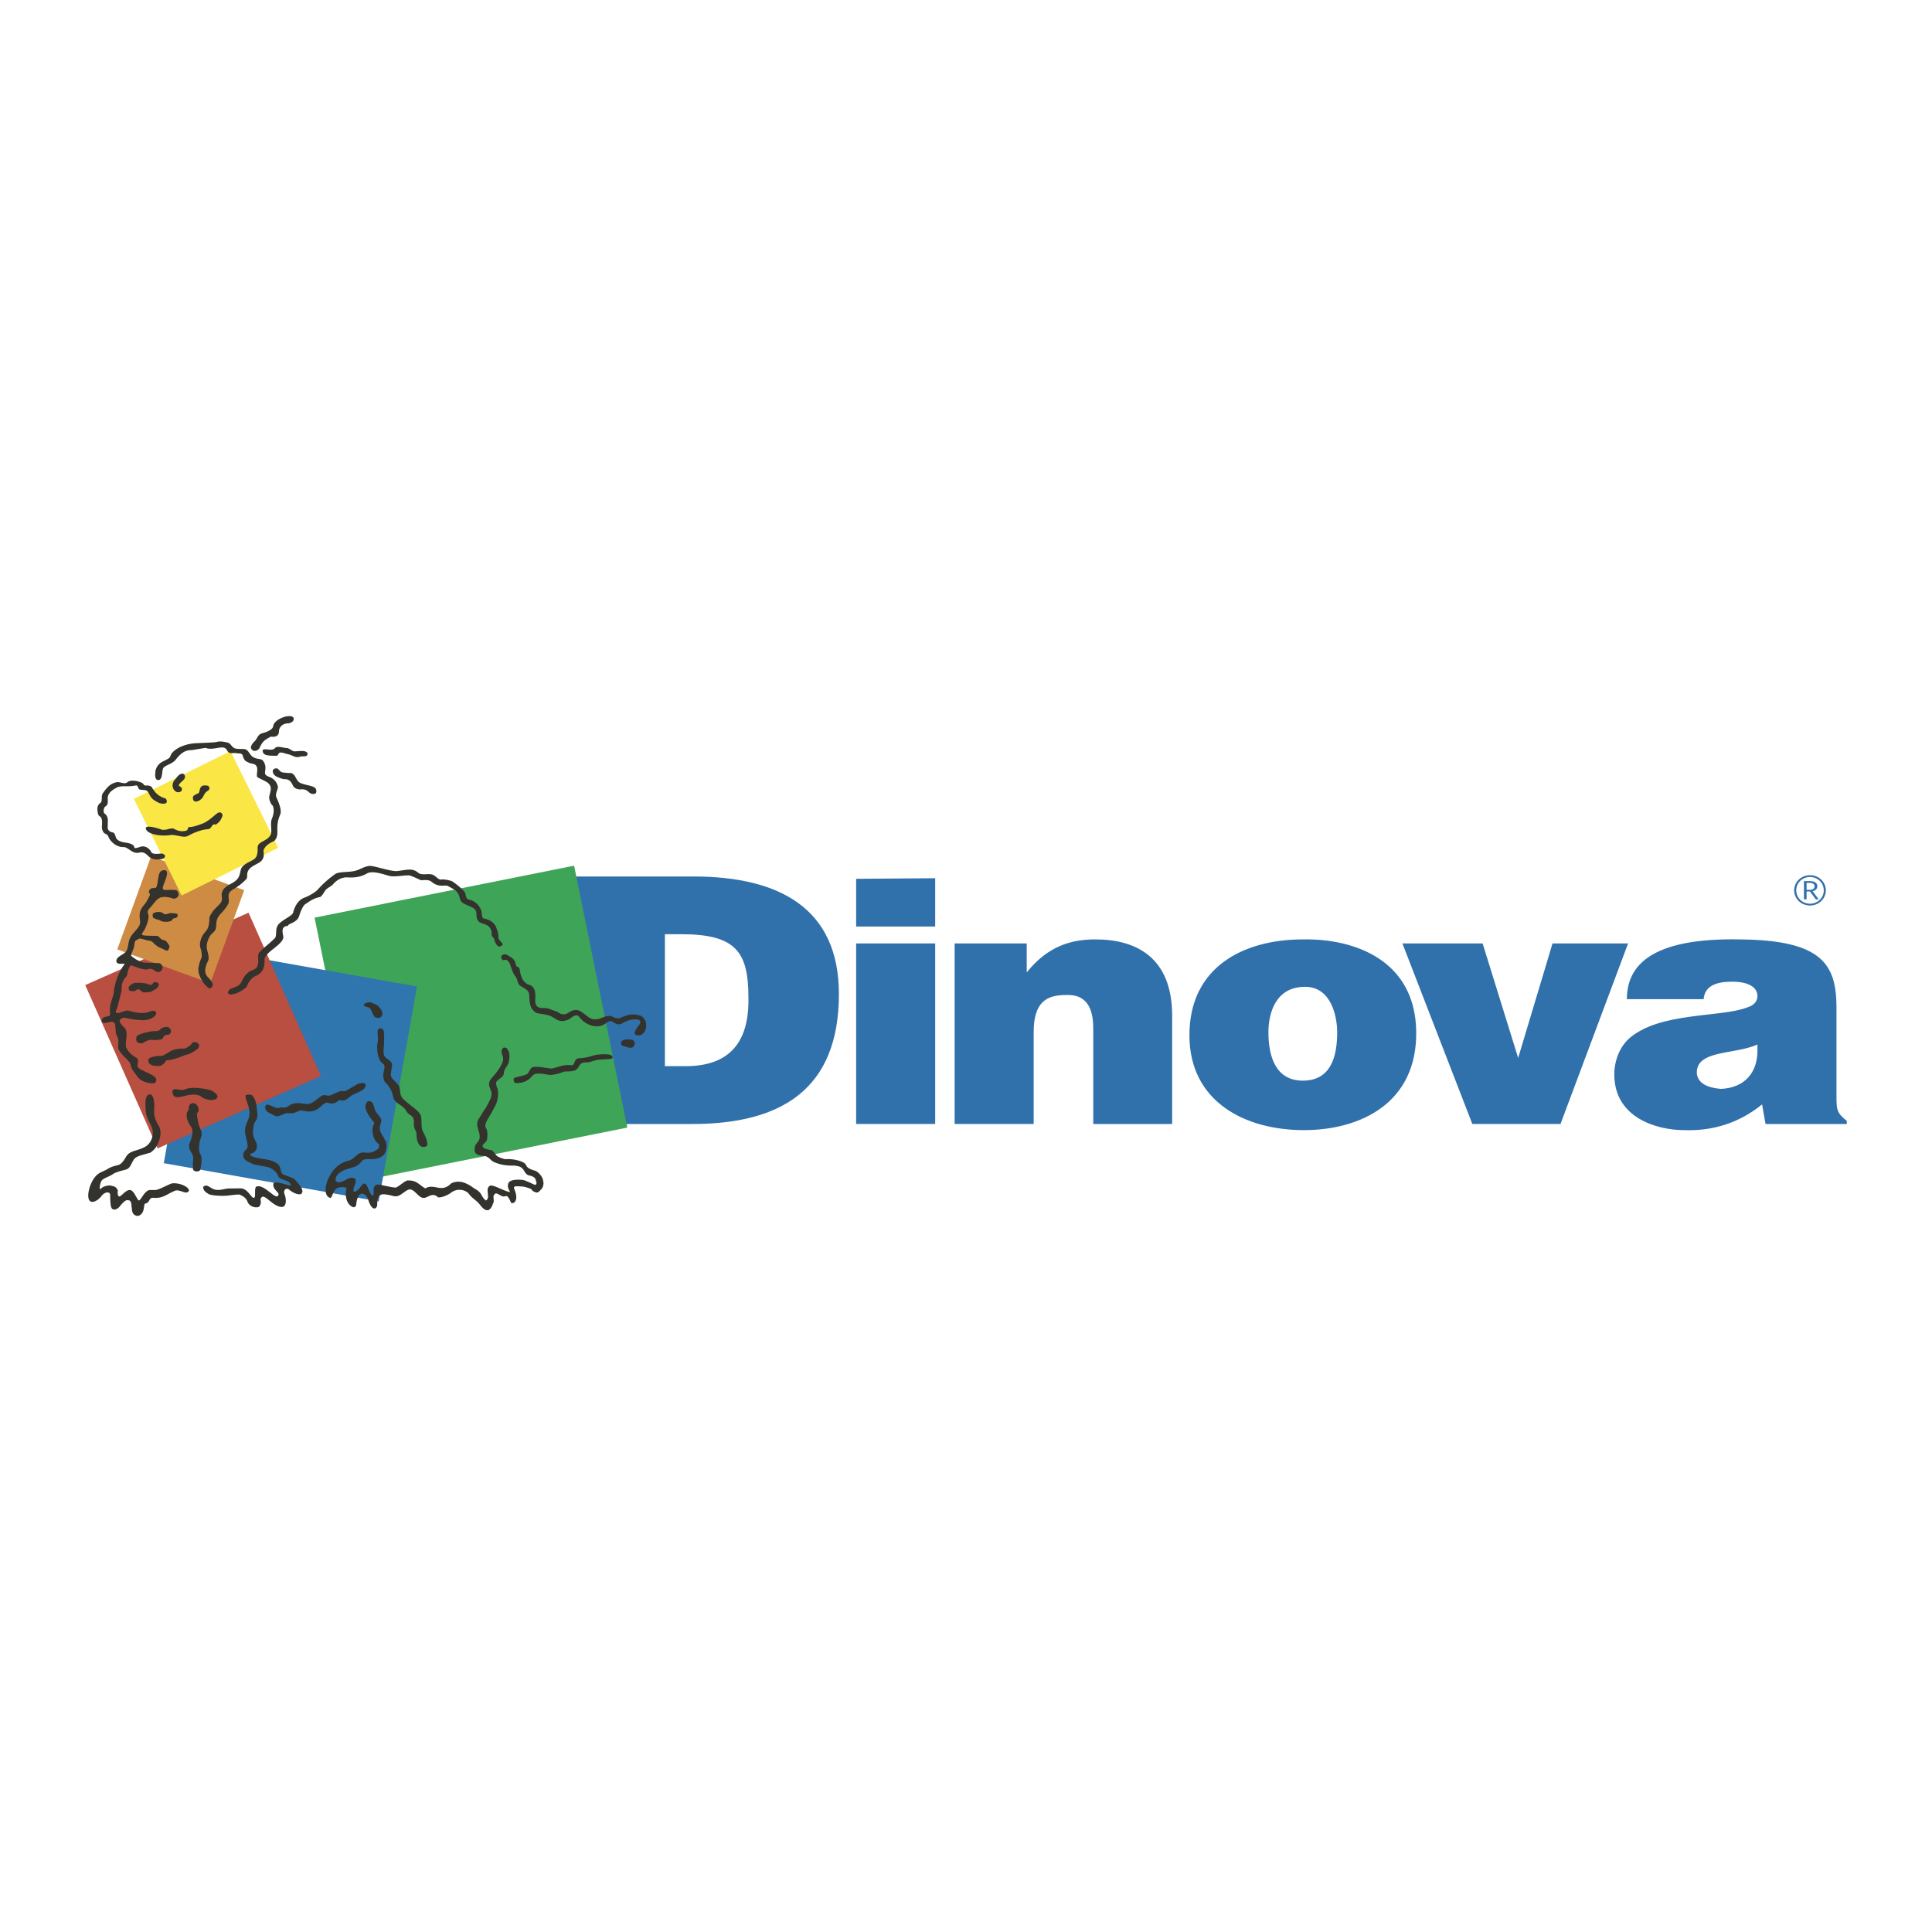 <svg xmlns="http://www.w3.org/2000/svg" width="2500" height="2500" viewBox="0 0 192.756 192.756"><g fill-rule="evenodd" clip-rule="evenodd"><path fill="#fff" d="M0 0h192.756v192.756H0V0z"/><path d="M57.307 87.448v24.693h11.764c8.798 0 14.627-3.398 14.627-12.971 0-8.532-5.934-11.722-14.512-11.722H57.307zm9.028 5.757h1.592c5.382 0 6.743 1.653 6.743 6.278.115 5.039-2.401 6.889-6.28 6.889h-2.055V93.205zm19.083.924v18.011h7.886V94.129h-7.886zm0-6.45v4.763h7.886v-4.821l-7.886.058zm9.826 6.45v18.011h7.885v-9.156c0-2.982 1.258-3.711 3.197-3.711 1.939-.104 2.748 1.133 2.748 3.295v9.572h7.871v-10.809c0-5.757-3.529-7.607-7.652-7.607-2.504 0-4.791.716-6.857 3.294v-2.89h-7.192v.001zm34.736-.404c-5.945 0-11.312 2.774-11.312 9.56 0 6.59 5.482 9.467 11.428 9.467 5.6 0 11.314-2.67 11.199-9.871-.115-7.098-6.178-9.26-11.315-9.156zm.231 4.728c2.621 0 3.199 2.982 3.199 4.531 0 2.566-.693 4.832-3.43 4.832-2.748 0-3.43-2.475-3.43-4.832.001-1.849.682-4.531 3.661-4.531zm9.709-4.324l6.975 18.011h8.797l6.74-18.011h-7.537l-3.428 11.421-3.545-11.421h-8.002zm22.396 5.56h7.654c.117-1.34 1.26-1.746 2.852-1.746 1.721 0 2.518.613 2.518 1.436 0 .52-.334.924-1.027 1.133-2.619 1.027-8.682.416-11.764 3.086-.912.82-1.49 2.16-1.49 3.596 0 4.322 4.225 5.559 6.973 5.559 2.852.105 5.484-.715 7.771-2.566l.346 1.955h8.104v-.312c-1.027-.82-1.027-1.133-1.027-2.578v-8.738c0-4.324-1.477-6.683-9.477-6.787-9.263-.21-11.433 2.772-11.433 5.962zm13.024 4.522v.623c0 2.162-1.26 3.699-3.646 3.805-1.26-.105-2.287-.51-2.402-1.539-.116-2.37 3.763-1.862 6.048-2.889z" fill="#3070ab"/><path fill="#3ea457" d="M31.386 91.551l25.893-5.181 5.311 26.13-25.892 5.182-5.312-26.131z"/><path fill="#2f75ae" d="M20.159 94.607l21.442 3.819-3.818 21.441-21.442-3.818 3.818-21.442z"/><path fill="#b84f40" d="M8.504 98.281l16.294-7.22 7.222 16.294-16.295 7.223-7.221-16.297z"/><path fill="#cd8b44" d="M15.077 85.436l9.289 3.379-3.381 9.289-9.289-3.38 3.381-9.288z"/><path fill="#fae745" d="M13.355 79.706l9.64-4.764 4.765 9.64-9.641 4.763-4.764-9.639z"/><path d="M17.518 77.713c-.512.481-.313 1.203.189 1.329.313.021.313-.083.429-.167.062-.43-.105-.252-.305-.524.136-.366.639-.502.628-.858-.008-.345-.427-.543-.941.22zM20.748 78.395c-.628-.126-.774.073-.858.575-.042.272-.314.178-.617.471-.157.639.429.702.91.178.125-.146.2-.523.534-.712.167-.094.303-.303.031-.512z" fill="#33322d"/><path d="M15.896 77.816c.417-.241.178-1.152.502-1.288.136-.178.807-.324 1.13-.732.596-.764 1.014-.963 1.643-.963l1.329-.219c.836.324 1.8-.398 2.135.219.272.502.492.209 1.036.325.146.021.481-.052.565.272.125.523.398.555.523.628.314.199.733.051.879.492.105.335-.114.91.063 1.004.89.471 1.183.513 1.309 1.016.062.271-.157.795-.157.983 0 .178.094.544.304.775.188.188.219.764-.021 1.328-.23.545.073 1.319-.168 1.696-.397.627-1.276.596-1.266 1.224.031.995-.262 1.12-.712 1.35-.408.22-.889.419-.984.921-.114.575-.198.784-.564 1.078-.367.293-1.015.461-1.246.984-.219.492.105.669-.157 1.13-.147.241-.597.596-.795.879-.283.408-.356.522-.356.815 0 .397-.104.848-.25 1.047-.293.367-.472.555-.586.921-.147.439-.116.69-.031.952.073.188.104.513.114.796-.136.397-.23.544-.304.963a1.46 1.46 0 0 0 .115.982c.105.262-.042-.01.335.629.136.23.314.334.461.512.125.137.46.053.481-.281.01-.189-.146-.42-.493-.775-.387-.396-.304-.984.063-1.685 0 0 .083-.271-.084-.848-.157-.544-.083-.942.188-1.476.231-.429.628-.492.66-.973.042-.481 0-.806.419-1.287.073-.074.543-.545.795-1.026.146-.304-.021-.69.052-.973.053-.22.283-.397.618-.586.512-.345.586-.376 1.099-.879.167-.156.094-.387.136-.617.104-.597.732-.785 1.182-1.067.535-.335.471-.784.429-1.141.031-.334.387-.732 1.078-1.015.639-.701-.011-1.255.586-2.626.167-.387-.052-1.025-.366-1.706-.189-.408.23-.878.126-1.161-.105-.303-.2-.492-.503-.722-.25-.199-.712-.23-.764-.523-.042-.22.219-.743-.221-1.287-.167-.209-.617-.115-.972-.346-.367-.24-.481-.753-.848-.795-.283-.031-.753.021-1.016-.094-.24-.116-.376-.429-.596-.534-.397-.095-.805-.199-1.183-.083-.178.052-1.004.073-2.083.125-.89.042-1.946.408-2.407 1.036-.146.209-.094.345-.303.482-.45.293-.826.324-1.141.815-.262.502-.125.544-.198.806.032.586.251.544.42.523z" fill="#33322d"/><path d="M16.534 79.669c-.409-.126-.942-.314-1.413-1.172-.482-.282-.649.031-.817-.272-.094-.188-1.183-.544-1.601-.178-.272.241-.774-.073-1.057-.01-.691.157-.964.534-1.36 1.068-.252.324-.011.816-.272 1.004-.324.23-.314.554-.283.815.084.691.283.388.398.743.178.565-.146.911.231 1.413.093.125.345.104.449.387.189.502.838 1.078 1.529 1.046.429-.021.858.711 1.538.555.952-.221.764.868 2.093.659.586-.011.691-.513.116-.575-.219.021-.858.136-1.005-.157-.251-.502-.753-.618-1.036-.523-1.067.366-.272-.052-1.058-.304-.334-.125-.953-.094-1.276-.408-.22-.146-.168-.659-.472-.711-.313-.053-.491-.261-.491-.439 0-.293.011-.512.011-.795a.774.774 0 0 0-.324-.648c-.157-.095-.116-.597.104-.723.293-.167.209-.597.209-.827 0-.345.251-.711.9-1.036.439-.23 1.057-.083 1.591-.167.648-.104.355-.053.659.345.607.137.732-.073 1.005.492.22.44.388.565.963.858.638.198.972.01.669-.44zM24.595 98.477c.125-.314.355-.848.921-1.109.523-.23.92-.648.869-1.571-.043-.806 1.884-1.517 1.884-2.323 0-.199-.357-1.089.448-1.089 0-.261.933-.293 1.141-1.025.231-.774.514-1.099.555-1.12.522-.345.858-.617 1.517-.743.251-.126.409-.544.607-.753.146-.146.377-.251.639-.46.471-.544.836-.691 1.329-.753.805.052 1.464 0 2.166-.418.671-.283 1.874.23 2.261.293.533.084 1.182-.063 1.841-.073.178 0 .785.282 1.183.471.104.053.774-.104 1.067.146.785.67 1.381.282 1.674.45.565.335.911.418 1.12 1.004.084.273.062.376.272.607.177.209.826.366 1.172.617.522.376.052.836.512 1.319.2.209.817.22 1.099.606 0 0 .21.314.179.555-.063.418.272.388.272.691 0 0 .25.754.565.628.69-.272-.2-.429-.168-.984.021-.324-.114-.627-.199-.879-.209-.627-.91-.878-1.298-.931-.283-.22.042-.659-.522-1.339a1.576 1.576 0 0 0-.91-.534c-.378-.073-.293-.597-.441-.774-.303-.377-.941-.869-1.266-1.079-.367-.104-.638-.167-1.004-.167-.314.073-.44-.188-.806-.418-.429-.262-1.151.074-1.539-.24-.564-.481-1.036-.314-2.083-.179-.596.084-2.333-.544-2.794-.513-.627.084-.92.388-1.517.513-.669.137-1.339.053-1.82.252a9.917 9.917 0 0 0-1.831 1.611c-.241.262-.838.617-1.319.795-.722.252-1.046 1.11-1.12 1.486-.074.346-1.319.816-1.569 1.329-.231.451-.043 1.005-.263 1.225-.68.681-1.067.89-1.56 1.444-.293.324.231 1.433-.575 1.705-1.037.357-1.057 1.236-1.423 1.518-.336.262-.807.314-.953.461-.574.574.431.804 1.687-.252zM27.83 72.989c0-.293.199-.827 1.005-.827.533-.157.471-.429.471-.46-.073-.607-1.957-.042-2.052.753-.042.376-.774.628-1.067.691-.471.116-.513.544-.764.796-.2.199-.346.345-.398.648.157.492.648.356.848.074.304-.66.46-.816 1.161-1.172.596.093.796-.21.796-.503zM28.675 74.637c-.398 0-.796-.22-1.183-.063-.303.482-1.151-.021-1.288.293 0 .502.492.534 1.298.534.314 0 .157-.083.345-.262.167-.157.576.042.785.084.576.105.848.46 1.35.25l.555-.031s.241-.157.115-.334c-.198-.293-.889-.146-1.256-.146-.24 0-.366-.21-.721-.325zM29.029 77.122c-.335.01-.523-.021-.784-.053-.305-.031-.325-.24-.598-.408-.293 0-.355.042-.438.241 0 .408.303.627 1.108.837.618-.042.774.366.942.701.074.136.356.355.796.314.47-.042.669.209.868.367.209.135.45.104.564.031.136-.094.084-.493-.104-.576-.272-.229-1.183-.261-1.549-.544-.324-.24-.366-.806-.805-.91z" fill="#33322d"/><path d="M20.316 82.125s-.869.366-1.35.388c-.441.021.01.303-.545.397-.544.083-.838-.115-1.151-.251-.439-.021-.514.146-1.078.136-.66-.251-1.643-.471-1.643-.178 0 .607 1.538.879 2.543.68.869.052 1.245.335 1.716.073.691-.387 1.455-.617 1.915-.638.471-.032.336-.607.817-.46.365-.283.449-.366.627-.796.115-.231-.116-.596-.502-.325-.418.305-.752.682-1.349.974zM38.039 100.768c-.377-.607-.67-.576-1.068-.773-.491 0-1.098.312-.229.502.419.094.408 1.035.826 1.035.407.146.774-.262.471-.764zM11.348 117.086c.596-.293 1.098-.324 1.36-.459.282-.148.386-.514.617-.9.241-.408.879-.482 1.694-.734.524-.396.586-.594.775-.992.229-.482.314-1.195.083-1.592-.229-.396-.555-.982-.502-1.602.052-.689.011-1.371-.313-1.609-.619-.096-.576.771-.523 1.609.063.879.617 1.402.69 1.979.094.713-.262 1.35-.732 1.621-.785.451-1.539.346-1.915.994-.681 1.152-.712.641-1.748 1.164-.313.24-.815.344-1.162.658-.565.523-.867 1.496-.867 2.051 0 1.047.9.617 1.329.041.293-.396.857-.492.857-.072 0 .199 0 .408.021.576.01.156.01.617.179.783.188.137.417.096.721-.186.221-.305.556-.66.744-.672.471-.031.429.252.492.816.052.199-.031.283.188.586.115.096.272.189.481.158.67-.252.482-1.059.639-1.215.543-.094.355-.564.785-.586.995.074 1.193-.24 2.177-.689.513-.23 1.152.459 1.423 0 .095-.305-.753-.816-1.653-.756-.502.158-1.172.576-1.643.67h-.566c-.596 0-.962 1.215-1.183 1.016-.314-.471-.512-1.037-.879-1.016-.481.033-.9.816-1.098.607-.105-.178-.084-.365-.063-.596-.22-.326-.22-.355-.826-.471-.701.072-.754.271-.953.375-.093-.156.063-.709.168-.857.177-.251.784-.386 1.203-.7zM27.753 119.275c-.262.492-1.445-1.246-2.208-.869-.21.271.031 1.141-.241 1.1-.283-.043-.597-.943-1.319-.943l-1.109.012c-.46-.012-1.036.293-1.601.053-.376-.158-.669-.545-1.005-.209 0 .303.179.512.606.742.325.104.796.137 1.246.145.607.023 1.214-.135 1.779-.125.398.189.648.326.805.744.137.355.65.639 1.121.492.46-.525-.105-.816.408-1.037.471.074 1.108 1.037 1.904 1.037.482-.043.429-.816.251-1.268-.167-.418.167-.699.471-.449.429.377 1.1.598 1.246.355.188-.303-.063-.658-.629-1.307-.209-.252-.815-.398-1.183-.557-.417-.178-.157-.73-.607-1.078-.419-.324-1.025-.438-1.527-.49-.167-.021-1.874-.324-.91-.596.241-.168.355-.305.386-.639.032-.293-.229-.66-.324-.941-.178-.578-.01-1.361.157-1.561.357-.408.157-1.119.136-1.391-.041-.672-.334-1.152-.481-1.236-.178-.072-.377-.062-.596 0-.167.25.377 1.047.367 1.789-.01.67-.304.838-.419 1.467-.116.646.136.879.229 1.811.042.396-.439.406-.439.908 0 .545.439.619 1.026.934l1.392.26c.555.168.932.514 1.089.941.125.326.816.336 1.108.629.755.754-1.527-.418-1.612.115-.082.629.702.848.483 1.162zM18.853 114.215c.042.557.167.639.293.859.157.305.136.408.115.754a4.79 4.79 0 0 0 .011.889c.188.24.617.178.711 0 .094-.459.209-1.193.042-1.486-.199-.355-.188-.732-.146-1.066.052-.502.334-.869.208-1.277-.136-.398-.292-.637-.355-1.162-.241-1.068.188-.49.052-1.213-.262-.723-1.067-.514-.941.188-.534.586.021 1.436.252 1.758.239.512.03 1.119-.242 1.756zM21.104 108.816c-.451-.201-1.958-.408-2.534-.17-.743.314-1.172-.281-1.371.242.095 1.443 1.925-.408 3.098.68 1.204.502 2.009-.158.807-.752zM52.439 107.879c.618-.314.554-.576.994-.754.555-.051.869.043 1.475.127.45-.043.807-.115 1.403-.348.45-.008.743-.008 1.015-.094.607-.271.334-.857 1.193-.814.492-.012.638-.221 1.412-.285.785-.061 1.193 0 1.183-.229.011-.23-.355-.365-1.36-.271-.512 0-.952.334-1.946.365-.627.021-.367.742-.827.701-.879-.074-1.057.148-1.936.334-.501-.041-1.308-.219-1.79-.166-.388.041-.471.596-.638.691-.367.23-1.078.271-1.34.428-.063.189-.031.305.073.471.326.053.702 0 1.089-.156zM55.475 100.893c-.576-.146-.617-.324-1.339-.324-.597 0-.775-.293-.733-.943.052-.857-.125-1.266-.764-1.422-.565-.324-.701-.9-.785-1.445-.074-.48-.335-.104-.418-.627-.074-.45-.482-.628-.598-.702-.104-.062-.355-.314-.638-.178-.229.052-.251.366-.073.513.073.074.345-.073.471.042.157.146.251.241.334.524.104.313.21.711.523 1.129.209.273.146.67.44.881.303.219.878.396.9.91.052 1.088.167 1.434.689 1.799.293.105.671.084 1.288.262.649.189.984.932 2.093.324.043-.02.617-.586.91-.199.775 1.037 2.052 1.195 2.669.65.377-.336.66-.189.901-.012.198.146.397.158.68.053 0 0 .429-.283.941-.387.576-.115 1.183-.021.806.514-.188.26-.952 1.129.095 1.035.89-.355.742-1.789-.074-1.988-.01 0-.534-.125-.817-.084-.387.053-.543.146-.679.178-.314.084-.398.199-.597.209-.44.021-.544-.262-.963-.24-.607.031-.764.346-1.423.334-.649 0-1.203-.92-1.82-.932-.598-.01-.827.439-1.226.43-.386-.011-.386-.095-.793-.304zM63.038 103.727c-.408-.01-.869-.115-1.078.273-.021.324.167.346.429.418.366.094.46.199.795.041.221-.355.199-.574-.146-.732zM19.198 104.035a1.604 1.604 0 0 1-.826.596c-.346-.041-.555 0-1.015.105-.388.094-.774.48-1.245.617-.419-.012-.807.031-1.246.24-.095.166-.084.273-.01.459.198.242.502.293.743.293.146.012.292 0 .46-.029.251-.127.388-.293.513-.514.669-.062 1.255-.271 1.904-.545.534-.104.868-.344 1.308-.668.095-.23.126-.377-.01-.461-.168-.167-.335-.208-.576-.093zM13.659 103.361a.62.62 0 0 0 0 .574c.146.148.387.18.565.148.293-.18.543-.326.815-.346.388.051.754.031 1.121-.053.104-.137.157-.262.272-.377.293-.137.513.021.597-.305.062-.188.042-.355-.251-.521-.251-.053-.46.01-.733.145-.094.18-.334.264-.523.252-.428 0-.659.064-1.078.158-.283.083-.566.157-.785.325zM17.733 91.297c-.042-.23-.45-.167-.733-.198-.262.052-.303.115-.543.115-.2-.053-.221-.198-.503-.22-.229-.021-.471 0-.669.136-.063.104-.074.25-.021.408.23.157.366.188.586.241.167.052.219.178.659.188.366.021.691-.094.722-.281.178-.148.45.009.502-.389zM14.577 98.125a4.513 4.513 0 0 0-1.204-.053 1.644 1.644 0 0 0-.513.377c-.052.137-.031.303.074.387.146.062.293.062.45.053.157-.031.241-.168.408-.199.271.094.251.209.512.314.157.041.597-.041.795-.062.221-.158.262-.148.493-.305.167-.156.25-.281.25-.428-.083-.199-.208-.199-.366-.23-.22.031-.23.166-.324.262-.219.062-.407-.075-.575-.116zM37.674 102.881c.041-.334.324-.324.512-.209.146.219.157.262.125 1.518-.01.281-.115.879.042 1.172.157.293.681.43.753.785.063.293-.229 1.057-.052 1.328.178.273.46.492.691.785.272.334.052.941.45 1.35.564.576 1.412 1.047 1.726 1.561.251.387 0 1.234.304 1.779.356.639.544 1.35.292 1.422-.669.293-.962-.512-.962-1.191 0-.471-.345-.463-.251-1.32-.105-.752-.502-.43-.858-1.172-.481-.545-1.088-.67-1.204-1.203-.125-.639-.345-1.047-.857-1.561-.398-.867.167-1.275-.094-1.746-.367-.178-.702-.838-.66-1.895.147-.723.043-.743.043-1.403z" fill="#33322d"/><path d="M36.479 108.219c-.095-.252-.534-.199-.89-.012-.22.115-.764.449-1.036.607-.283.156-.313-.031-.659.072-.315.096-.744.355-.912.398-.533.125-.565-.23-1.067.168-.628.49-.932.783-1.528.68-.639-.115-1.193-.115-1.591.209-.324.273-.722.115-.848.156-.481.305-1.318-.689-1.497-.084 0 .504.336.578 1.088.953.523.053.723-.387 1.403-.293.449.062.743-.262 1.141-.293 1.685.451 1.8-.576 2.533-.785.512.168.805.137 1.14-.188.366-.189.325.365 1.339-.523.17-.145 1.467-.479 1.384-1.065zm.219 1.652c.388-.084.565.209.681.805.095.324.565.713.669 1.047.012.398-.25.504-.114 1.164.199.385.419.699.596 1.098.073.449.021.701-.073.932-.136.449-.597.617-1.078.721-.419.031-.954-.062-1.235.137-.23.336-.377.428-.66.605-.387.096-.701.232-1.098.336-.806.387-.963.744-.89 1.121.25.271.68.051 1.015-.115.325-.252.649-.252.921-.127.24.42-.313.879-.136 1.287.376.137.784-.742.994-.793.428-.107.428.941.89 1.201.271-.051-.168-.879.408-1.098.313-.062 1.266.271 1.905.293.397-.158.816-.629 1.162-.713.92-.031 1.078.377 1.769.795.911-.553 1.612.525 2.606-.512.649-.303 1.34-.209 2.302.523.849.43.597.785 1.151 1.203.513-.324-.136-1.088.366-1.465.293-.209 1.393.523 2.051.627-.24-.418-.314-.678-.125-.992.262-.293.974-.271 1.382-.23.355.072.846.344 1.203.492.324-.031.093-.461.021-.66-.45-.439-.712-.053-1.067-.701-.221-.398-.419-.492-.995-.564-.828.029-1.414-.086-2.031-.346-.376-.158-.501-.586-1.025-.619-1.204-.072-.869-.73-.869-.982.179-.418.555-.461.451-1.162-.053-.355-.429-1.004-.115-1.486.272-.406.355-.562.46-.764 0 0 .198-.229.46-.723.355-.658.481-.973.334-1.381-.188-.482-.345-.754.064-1.254.46-.494 1.161-1.404 1.15-1.906-.01-.512-.104-.146-.156-.807.042-.271.178-.418.449-.312.158.062.189.25.304.459.063.408.032.535-.031.922-.031.209-.24.521-.355.68-.251.42.011.629-.45.941-.534.367-.45.461-.471.557.083.48.135.387.188.701.052.312.011.627-.053.93-.062.346-.219.598-.376.9-.596 1.152-1.036 1.496-.722 1.979.157.24.126 1.078-.01 1.256-.157.209-.44.314-.345.545.052.24.712.281.932.375.062 0 .439.523.48.545.221.137.691.346.963.314.355-.041.911.062 1.099.115 1.403.387.314.658 1.81 1.057.189.115.356.219.586.574.167.264.147.451.189.66-.032.377-.136.523-.346.723-.24.271-.366.24-.723.053-.178-.283-.366-.264-.659-.379-.199-.082-.743-.104-.92-.104-.461 0-.283.211-.178.523.25.691.042 1.203-.346 1.162-.114.062-.283-.859-.649-.691-.314.158-.649-.281-.942-.281-.407.207-.136.596-.219.869-.334 1.023-.764 1.109-1.476.123-.219-.26-.733-.574-.92-.857-.355-.533-1.234-.67-1.811-.229-.419.322-1.057.541-1.329.49-.617-.598-1.1.146-1.486.051-.524 0-.953-1.107-1.56-.783-.502.271-.805.713-1.35.617-1.392-.367-1.685-.271-1.685.932-.032.271-.439.65-.838-.406-.188-.83-.805-.965-1.025-.545-.366.689-.052 1.064-.502 1.131-.513-.18-.722-.682-.764-1.205-.052-.607.408-.848-.502-.805-.826.041-.754.961-1.047 1.076-.67-.197-.502-1.266-.208-1.895.407-.9 1.025-1.58 1.988-1.811.522-.125.681-.459 1.005-.67.597-.387.879.084 1.612-.281.386-.209.564-.293.45-.742-.618-.305-.828-1.582-.429-2.084-.609-.702-1.268-1.632-.672-2.167zM15.592 101.049c0 .346-.544.701-1.183.732-.743.031-1.799-.197-2.009-.25-.367.041-.68.293-.251.723.032.029.177.197.303.324.356.355.063 1.256.105 1.746.041.566.806 1.1 1.067 1.215.398.377-.157.764.251 1.047.764.533 2.219.785 1.55 1.486-.513.062-1.435-.137-1.79-.764 0-.012-.387-.514-.397-.535-.252-.43-.095-.627-.586-1.098-.21-.199-.628-.598-.817-.975-.147-.293.125-.932-.178-1.359-.146-.209-.104-.744-.167-1.1-.136-.742-1.288.23-1.339-.418.01-.398.544-.389.743-.461.157-.053.042-.355.073-.732.053-.723.367-1.277.387-1.592.052-.888.471-2.038 1.046-2.813.177-.241-.702.168-.795-.314.011-.492.618-.607.921-.92.282-.294.241-.859.386-1.246.305-.838 1.194-1.151 1.058-1.915-.189-1.13.334-1.361.628-1.842.764-1.297.062-.586.293-1.14.178-.419.648-.105.732-.388.219-.659.094-1.507.607-1.622.576-.158.45.397.345.753-.114.355-.366.857-.335 1.057.032.22.429.126.838.136.522.01.659-.042.743.46.021.167-.179.397-.481.419-.848-.273-1.32-.231-1.675.094-.136.125-.47.576-.691.805-.471.492-.073.565-.156 1.026-.116.68-.409 1.171-.388 1.151-.418.638-.555.607 1.245.638.21 0 .345.398.66.419.251.021.409.304.586.607-.115.502-.199.502-.523.345-.419-.199-.638-.251-.838-.45-.178-.094-.146-.22-.533-.429-.408-.031-.722-.188-1.077-.241-.439.2-.503.2-.534.566-.021.114-.042.23-.062.355l-.283.753c.105.199.261.23.471.398.272.157.409.209.774.335.659.041.849.021 1.612.062.188.115.293.262.303.461-.094.271-.219.428-.481.428-.377-.084-.523-.513-1.131-.25-.522-.084-.764-.115-1.015-.252-.209-.053-.355-.136-.576-.178-.147.23-.304.555-.366 1.057-.471.461-.534.807-.534 1.486-.021.115-.25 1.016-.408 1.621-.032.117-.23.461-.136.545.293.252.836-.334 1.35-.156.722.25 1.685.303 2.124.01.388-.06.482.055.534.18z" fill="#33322d"/><path d="M180.59 87.321c.873 0 1.572.669 1.572 1.509 0 .842-.699 1.512-1.578 1.512s-1.578-.67-1.578-1.512c0-.839.699-1.509 1.578-1.509h.006zm-.012.179c-.76 0-1.367.591-1.367 1.33 0 .742.607 1.333 1.373 1.333.768 0 1.375-.591 1.375-1.333 0-.739-.609-1.33-1.375-1.33h-.006zm-.596.407h.498c.336 0 .523.055.648.145a.434.434 0 0 1 .186.367c0 .336-.291.458-.471.498l.611.811h-.289l-.586-.784h-.336v.784h-.262v-1.821h.001zm.262.872h.342c.289 0 .453-.14.453-.348 0-.282-.25-.348-.561-.348h-.234v.696z" fill="#3070ab"/></g></svg>